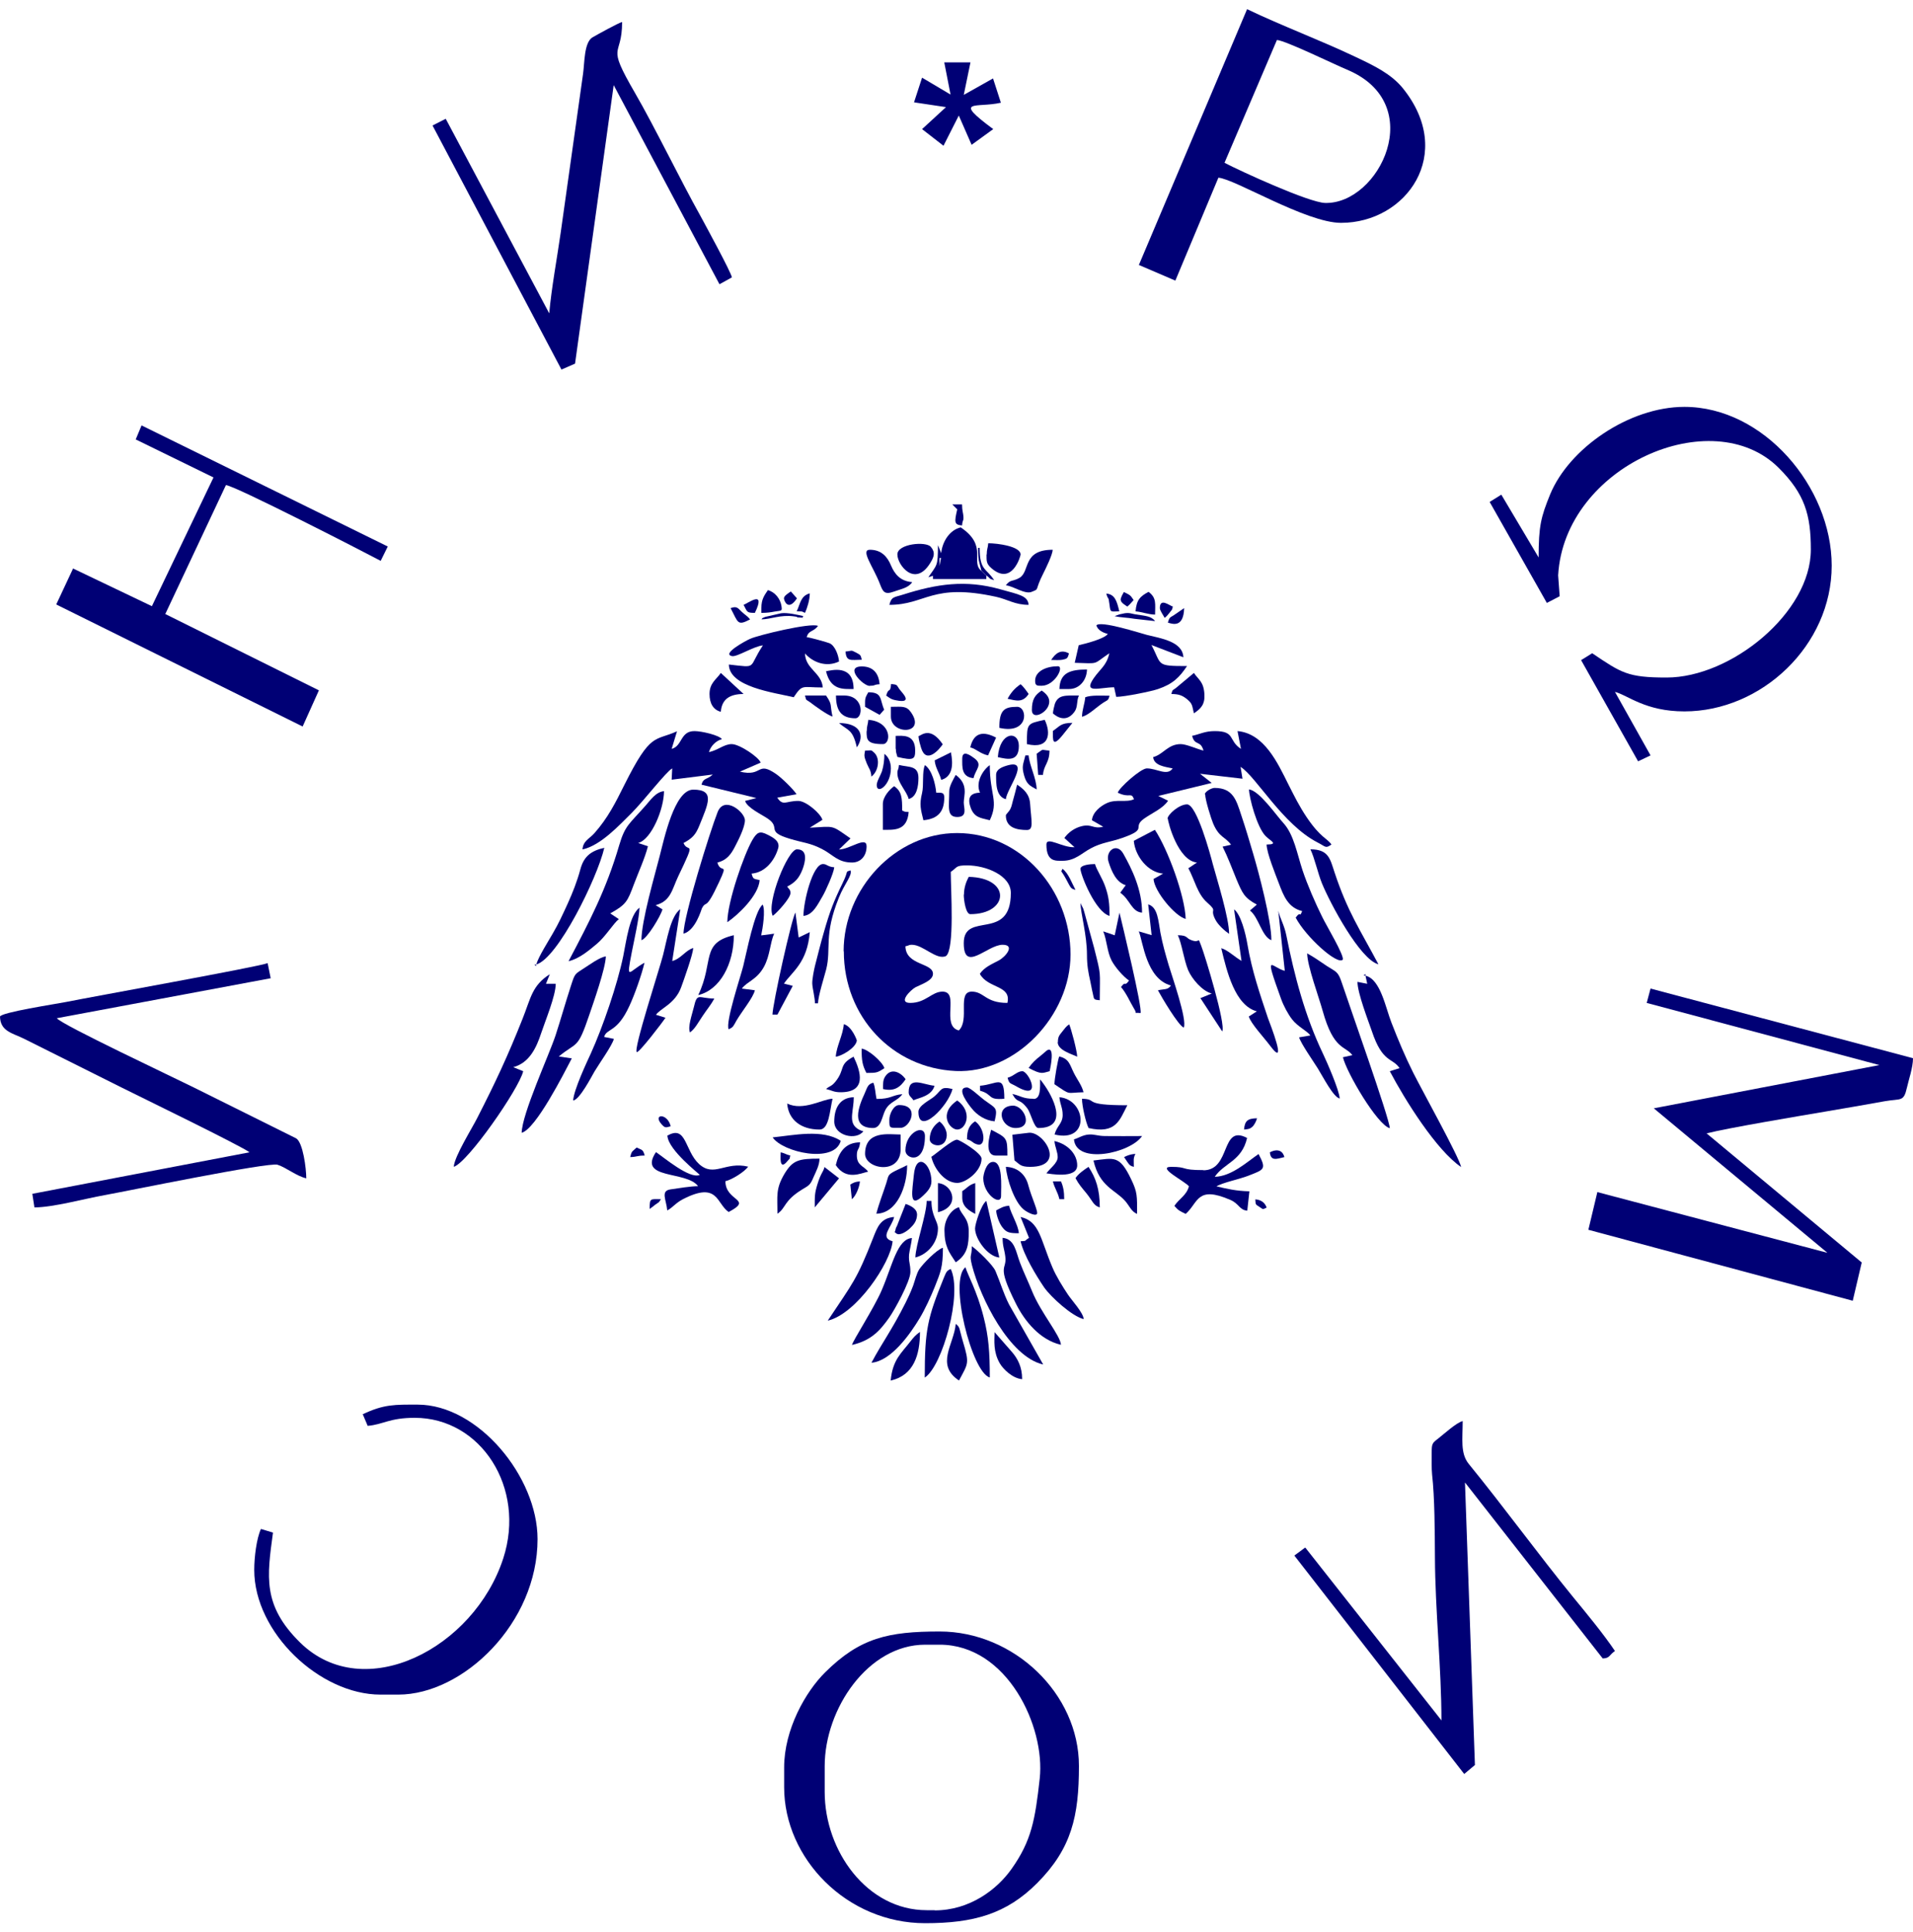 <?xml version="1.0" encoding="UTF-8"?> <!-- Creator: CorelDRAW 2017 --> <svg xmlns="http://www.w3.org/2000/svg" xmlns:xlink="http://www.w3.org/1999/xlink" xml:space="preserve" width="100mm" height="101mm" style="shape-rendering:geometricPrecision; text-rendering:geometricPrecision; image-rendering:optimizeQuality; fill-rule:evenodd; clip-rule:evenodd" viewBox="0 0 10000 10100"> <defs> <style type="text/css"> <![CDATA[ .fil0 {fill:#000075} ]]> </style> </defs> <g id="Слой_x0020_1">  <g id="_2148544294416"> <path class="fil0" d="M5038 4931c0,157 123,8 203,8 67,0 17,62 -20,82 -40,21 -76,36 -99,70 42,78 166,58 144,152 -116,0 -121,-59 -186,-59 -79,0 -9,147 -68,203 -95,-25 6,-203 -85,-203 -57,0 -87,59 -169,59 -66,0 2,-68 28,-82 29,-15 91,-34 91,-70 0,-59 -142,-43 -144,-144 23,-5 16,-8 34,-8 59,0 128,82 178,59 46,-34 25,-348 25,-440 36,-24 23,-34 85,-34 100,0 229,53 229,144 0,257 -246,93 -246,262zm-627 42c0,344 255,611 585,626 311,14 600,-287 600,-609 0,-339 -260,-635 -593,-635 -323,0 -593,291 -593,618z"></path> <path class="fil0" d="M9551 6549l18 5 -18 -5zm0 0l-1201 -317 -47 197 1382 371 47 -200 -811 -675c109,-28 491,-92 621,-114 103,-17 202,-35 310,-54 85,-15 99,5 116,-70 9,-41 32,-106 32,-155l-1372 -364 -20 75 1216 325 -1179 226 906 754z"></path> <path class="fil0" d="M8044 2916l-196 -330 -61 38 299 528 67 -35 -8 -109c32,-571 807,-910 1154,-561 135,135 167,244 167,426 0,330 -417,669 -754,669 -204,0 -236,-24 -389,-127l-58 36 298 529 65 -31 -186 -332c67,17 158,102 363,102 403,0 770,-345 770,-762 0,-411 -356,-830 -770,-830 -289,0 -603,217 -702,458 -48,118 -60,165 -60,329z"></path> <path class="fil0" d="M4886 9986l-42 0c-311,0 -533,-309 -533,-618l0 -135c0,-300 227,-635 525,-635l76 0c354,0 553,430 523,700 -24,216 -43,325 -147,472 -77,109 -220,217 -402,217zm-787 -745l0 102c0,373 328,711 737,711 253,0 425,-48 586,-210 180,-181 218,-350 218,-612 0,-379 -341,-703 -728,-703 -269,0 -417,33 -599,214 -102,101 -214,298 -214,497z"></path> <path class="fil0" d="M6401 851l274 -642c45,3 299,127 366,155 427,178 169,704 -114,697 -84,-2 -440,-165 -526,-210zm-448 534l191 82 225 -538c84,5 459,236 641,236 342,0 600,-361 323,-704 -61,-75 -151,-118 -244,-162 -189,-90 -384,-162 -570,-251l-566 1338z"></path> <path class="fil0" d="M2871 1638l-541 -1017 -69 35 674 1276 71 -31 202 -1456 553 1041 65 -36c-6,-30 -139,-274 -165,-322 -103,-184 -240,-467 -341,-641 -156,-269 -68,-178 -68,-372 -20,5 -132,67 -156,81 -43,28 -40,132 -48,189l-117 831c-19,133 -49,294 -60,423z"></path> <path class="fil0" d="M7536 8995l-713 -905 -57 42 888 1142 56 -47 -52 -1477 720 920c38,-1 33,-18 64,-39 -59,-88 -149,-197 -218,-281 -185,-227 -361,-470 -547,-698 -44,-55 -31,-130 -31,-223 -33,8 -98,68 -129,92 -31,24 -33,26 -33,77 0,33 -1,78 2,109 14,125 14,297 15,434 1,276 34,577 34,855z"></path> <path class="fil0" d="M0 5312c0,81 68,89 127,119l508 254c86,43 637,311 669,339l-1135 217 11 71c98,0 264,-46 366,-64 107,-19 859,-174 905,-159 48,16 98,59 150,71 0,-51 -17,-187 -53,-209l-537 -267c-94,-47 -689,-327 -714,-361l1118 -209 -16 -79c-36,17 -925,177 -1053,203 -50,10 -346,55 -346,77z"></path> <path class="fil0" d="M709 2297l407 199 -322 673 -412 -197 -88 188 1288 638 85 -189 -803 -399 317 -674c45,2 717,347 809,396l37 -75 -1287 -633 -30 72z"></path> <path class="fil0" d="M1897 7395l25 59c82,-7 113,-42 246,-42 346,0 582,366 463,734 -153,472 -729,768 -1062,441 -198,-195 -173,-345 -142,-575l-63 -19c-23,50 -35,147 -35,214 0,328 343,652 660,652l93 0c339,0 728,-373 728,-813 0,-325 -310,-703 -627,-703 -117,0 -176,-3 -288,51z"></path> <path class="fil0" d="M3048 4440c94,-22 190,-127 252,-188 66,-66 182,-218 214,-235l-3 59 215 -27c-30,28 -49,16 -59,53l287 70 -59 15c10,36 89,72 119,93 71,49 -15,66 115,105 69,21 105,21 167,53 59,30 83,71 158,71 45,0 76,-34 76,-85 0,-55 -87,16 -144,17l60 -58c-104,-72 -79,-63 -213,-56l66 -41c-8,-32 -85,-99 -126,-99 -66,0 -79,29 -110,-17l101 -18c-19,-28 -75,-83 -106,-105 -104,-72 -68,16 -190,-13l108 -47c-7,-27 -110,-97 -151,-97 -40,0 -70,31 -119,42 8,-31 37,-60 68,-68 -16,-21 -106,-42 -144,-42 -75,0 -62,78 -119,93l28 -92c-117,53 -136,2 -274,278 -48,96 -87,175 -159,256 -24,27 -58,39 -61,83z"></path> <path class="fil0" d="M6232 3848c14,53 44,20 59,76 -33,-8 -89,-34 -119,-34 -67,0 -91,54 -144,68 4,45 64,51 102,59 -29,42 -82,0 -135,0 -32,0 -145,101 -152,127 64,31 69,-6 85,34 -40,19 -92,-2 -141,20 -34,15 -76,49 -79,90l59 34c-55,13 -58,-16 -112,-3 -39,9 -73,35 -91,62l53 48c-64,3 -147,-59 -147,-14 0,91 48,85 85,85 65,0 101,-41 147,-65 57,-31 104,-33 166,-55 137,-48 47,-53 112,-100 42,-30 99,-53 126,-94l-51 -25 279 -68 -61 -48 222 26 -10 -62c82,52 220,301 402,395 45,23 41,33 73,11 -22,-33 -56,-34 -129,-142 -39,-58 -64,-109 -97,-174 -54,-108 -125,-265 -265,-277l18 93c-68,-44 -27,-93 -137,-93 -52,0 -77,16 -119,25z"></path> <path class="fil0" d="M5732 3272c9,24 35,36 59,42 -19,26 -113,50 -152,59l-21 92c132,4 92,10 181,-50 -15,66 -47,80 -82,131 -57,83 33,47 107,47l11 50c43,0 185,-29 219,-41 76,-26 111,-60 151,-120 -166,0 -130,-5 -186,-110l167 64c-4,-83 -119,-99 -191,-117 -31,-8 -247,-78 -264,-49z"></path> <path class="fil0" d="M3988 3374c-81,121 -23,117 -178,100 2,117 233,146 339,171 47,-70 42,-51 152,-51 -6,-78 -91,-96 -93,-178 41,47 112,74 178,42 -3,-34 -21,-82 -49,-95 -11,-5 -105,-31 -120,-32 10,-38 35,-26 59,-59 -38,-18 -312,48 -356,68 -20,9 -151,79 -93,90 26,5 114,-52 161,-56z"></path> <path class="fil0" d="M6621 4415c1,45 46,155 63,200 26,69 49,130 123,148 -17,41 -4,-7 -34,34 53,101 217,249 246,220 10,-20 -87,-181 -107,-223 -36,-72 -78,-169 -103,-244 -28,-84 -45,-187 -100,-247 -37,-40 -127,-171 -180,-176 1,43 41,197 87,244 26,26 69,43 6,44z"></path> <path class="fil0" d="M2972 5025c56,-13 106,-56 147,-90 46,-38 89,-110 116,-130l-45 -30c84,-47 90,-62 124,-153 23,-61 58,-138 73,-198l-51 -17c70,-19 135,-179 135,-271 -43,4 -71,47 -95,74 -86,98 -108,103 -139,208 -68,233 -156,400 -265,607z"></path> <path class="fil0" d="M7070 5516l-50 11c19,80 179,353 245,371 -1,-50 -216,-654 -250,-758 -21,-64 -30,-58 -79,-90 -36,-24 -66,-46 -103,-66 1,66 61,228 81,300 58,209 118,181 156,233z"></path> <path class="fil0" d="M2727 5922c74,-20 220,-309 262,-389l-68 -10c97,-80 97,-33 160,-219 21,-62 84,-240 86,-304 -31,3 -86,44 -110,59 -54,35 -51,28 -73,96 -29,89 -52,172 -80,258 -35,105 -175,409 -177,509z"></path> <path class="fil0" d="M2371 6100c72,-19 343,-409 364,-500l-52 -21c85,-23 121,-102 147,-181 19,-58 75,-192 75,-255l-51 0 20 -50c-93,59 -99,124 -142,232 -79,199 -142,333 -236,517 -29,58 -119,200 -124,257z"></path> <path class="fil0" d="M7138 5101l9 42 -51 -10c0,58 57,205 75,257 56,169 108,138 145,194l-51 16c79,150 244,414 373,501 -13,-57 -203,-398 -251,-494 -43,-86 -78,-170 -113,-260 -31,-78 -57,-227 -135,-246z"></path> <path class="fil0" d="M4970 495l-150 -89 -42 129 167 25 -125 115 112 87 80 -158 67 153 113 -82c-217,-161 -87,-109 40,-138l-41 -127 -153 86 35 -170 -137 0 33 169z"></path> <path class="fil0" d="M3353 4915c30,-8 101,-127 110,-161l-36 -22c80,-21 86,-83 118,-150 98,-205 51,-118 28,-175 47,-25 64,-44 84,-94 44,-110 83,-185 -33,-185 -99,0 -153,261 -176,349 -25,98 -95,337 -95,439z"></path> <path class="fil0" d="M6300 4153c0,29 32,130 42,153 32,74 61,66 93,110l-44 10c27,54 51,118 73,172 31,73 41,96 106,131l-36 31c46,35 62,137 112,155 0,-105 -66,-353 -94,-448 -21,-71 -40,-136 -64,-207 -25,-76 -42,-141 -139,-141 -17,0 -51,20 -51,34z"></path> <path class="fil0" d="M6105 4280c0,18 53,220 152,229l-45 30c34,63 47,134 98,179 60,53 10,27 44,91 14,27 49,58 71,73 0,-83 -63,-283 -85,-364 -13,-51 -84,-313 -135,-313 -41,0 -102,53 -102,76z"></path> <path class="fil0" d="M3573 4881c63,-17 93,-126 96,-132 25,-48 16,22 90,-138 51,-109 8,-40 -9,-102 50,-12 72,-44 93,-85 14,-27 51,-98 51,-136 0,-42 -108,-132 -143,-42 -40,102 -178,545 -178,635z"></path> <path class="fil0" d="M6291 6117c-126,0 -77,-17 -169,-17 -80,0 78,79 93,102 -13,48 -52,65 -76,102 21,25 29,27 59,42 67,-59 57,-150 234,-73 46,20 47,53 88,56l11 -101c-71,-2 -116,-13 -172,-26 30,-19 121,-38 165,-55 84,-33 98,-33 55,-114 -59,40 -141,117 -229,119 49,-73 141,-81 169,-203 -140,-74 -82,169 -229,169z"></path> <path class="fil0" d="M3489 5939c6,74 164,196 169,203 -52,24 -187,-91 -229,-119 -97,145 160,96 220,178 -37,0 -105,11 -145,17 -52,8 -21,54 -16,110 31,-17 43,-39 84,-60 183,-93 172,24 237,68 131,-69 -17,-54 -17,-161 35,-8 101,-50 119,-76 -120,-29 -178,58 -257,-14 -76,-70 -65,-208 -167,-147z"></path> <path class="fil0" d="M2998 5753c34,-9 91,-119 110,-152 21,-36 92,-135 101,-170l-51 -10c13,-47 67,-20 132,-162 27,-58 64,-162 79,-226 -84,45 -97,103 -66,-57 10,-52 39,-180 40,-231 -52,38 -69,173 -85,253 -31,150 -107,371 -169,508 -23,50 -88,188 -93,246z"></path> <path class="fil0" d="M3480 5321l-51 -16c24,-34 99,-57 131,-142 15,-41 61,-170 64,-207 -40,11 -64,56 -110,68l42 -271c-51,37 -70,162 -90,240 -18,71 -158,499 -137,507 12,4 134,-155 150,-180z"></path> <path class="fil0" d="M6715 5075c-69,-18 -110,-107 -19,145 13,37 37,82 59,110 30,38 76,58 95,83l-59 10c9,32 75,126 98,163 29,47 80,148 114,157 -1,-42 -68,-194 -87,-234 -94,-196 -150,-409 -192,-620 -11,-54 -31,-83 -42,-128l34 313z"></path> <path class="fil0" d="M5453 7133l-178 -313c-30,-59 -44,-111 -71,-175 -14,-33 -96,-111 -124,-130 0,60 -14,39 1,100 44,171 195,477 371,518z"></path> <path class="fil0" d="M6491 5024c-34,-19 -75,-59 -107,-67 29,122 72,300 186,330l-42 27c10,36 80,111 110,151 98,132 -1,-118 -10,-143 -42,-125 -84,-248 -107,-384 -10,-60 -35,-158 -70,-184l39 270z"></path> <path class="fil0" d="M4556 7124c104,-9 204,-154 251,-232 29,-48 59,-114 80,-166 29,-74 42,-100 42,-203 -32,9 -105,84 -124,113 -14,22 -22,58 -32,86 -13,34 -25,60 -39,88 -74,147 -121,206 -178,313z"></path> <path class="fil0" d="M4454 7031c99,-23 145,-73 195,-144 25,-35 110,-188 110,-237 0,-46 -10,-52 -7,-91 2,-21 13,-62 15,-87 -77,6 -101,140 -158,273 -39,91 -149,261 -155,285z"></path> <path class="fil0" d="M5546 7031c-1,-47 -106,-169 -151,-281 -21,-52 -42,-94 -63,-149 -21,-53 -26,-124 -91,-130 0,45 9,58 14,97 10,75 -50,37 56,248 46,92 126,189 234,214z"></path> <path class="fil0" d="M3802 4821c56,-38 163,-139 169,-220 -33,-8 -34,-4 -42,-34 73,-6 121,-71 139,-133 10,-37 -27,-56 -55,-70 -43,-23 -57,-12 -81,29 -42,73 -130,321 -130,429z"></path> <path class="fil0" d="M4886 3001l-8 8 8 -8zm0 0l17 -25 -17 25zm25 -42l-8 17 8 -17zm0 0l0 -42 8 0 -8 42zm-59 59l25 -8 0 17 279 0 0 -17 -8 -8 -8 -8 -8 -8c-63,-46 36,-131 -110,-229 -56,13 -96,72 -102,135l-17 -42c0,114 -5,100 -51,169z"></path> <path class="fil0" d="M5927 4397c7,79 74,164 153,170l-50 28c4,64 111,194 168,209 -3,-117 -92,-362 -161,-466l-111 58z"></path> <path class="fil0" d="M4327 6904c148,-34 329,-301 339,-415 -71,-19 -4,-74 8,-127 -72,6 -88,54 -110,110 -86,219 -104,232 -237,432z"></path> <path class="fil0" d="M3810 5380c24,-9 26,-21 40,-45 28,-48 87,-119 96,-158l-68 -9c28,-38 77,-45 115,-113 33,-60 32,-127 54,-174l-68 9c8,-37 23,-130 8,-161 -43,32 -84,251 -102,322 -15,59 -94,294 -76,330z"></path> <path class="fil0" d="M5174 7201c0,-132 -6,-213 -32,-315 -35,-139 -87,-228 -95,-261 -89,65 33,551 127,576z"></path> <path class="fil0" d="M6021 4889l-68 -20c22,53 38,248 168,283 -17,24 -33,17 -68,25 18,34 107,185 135,195 19,-40 -62,-270 -79,-327 -17,-58 -31,-106 -43,-169 -11,-59 -13,-134 -64,-148l18 161z"></path> <path class="fil0" d="M5379 6471c-29,19 -8,15 -44,18 17,74 83,182 123,241 35,50 145,151 207,166 -3,-35 -62,-97 -83,-129 -26,-39 -61,-95 -80,-140 -64,-150 -67,-242 -167,-265l44 109z"></path> <path class="fil0" d="M4835 7201c92,-61 197,-438 135,-567 -24,9 -25,21 -37,48 -84,207 -99,268 -99,519z"></path> <path class="fil0" d="M7206 5042c-98,-185 -161,-274 -230,-482 -23,-69 -30,-120 -126,-120 21,43 39,125 60,177 44,108 200,399 295,424z"></path> <path class="fil0" d="M2803 5042c112,-30 319,-451 356,-610 -70,16 -107,45 -125,112 -18,66 -40,121 -66,179 -29,63 -47,103 -79,158 -20,35 -77,125 -85,160z"></path> <path class="fil0" d="M4869 6049c13,58 68,135 135,135 44,0 127,-61 127,-127 0,-29 -114,-98 -128,-99 -24,-1 -110,74 -135,90z"></path> <path class="fil0" d="M6334 5194l-59 24 114 174c20,-36 -90,-397 -110,-448 -20,-53 -3,-12 -48,-28 -36,-12 -18,-26 -74,-27 21,44 31,127 54,183 20,46 74,110 124,122z"></path> <path class="fil0" d="M4039 5304l25 0 80 -150 -46 -12c43,-63 122,-108 135,-269l-58 28 -17 -130c-18,23 -120,480 -120,534z"></path> <path class="fil0" d="M5826 4889l-59 -20c19,45 20,107 44,153 18,34 61,84 91,104 -27,37 -15,-3 -42,34 28,32 49,82 67,111 23,36 -8,20 35,25 11,-25 -96,-466 -110,-525l-25 119z"></path> <path class="fil0" d="M4649 3162c192,0 221,-116 558,-42 60,13 98,42 170,42 -4,-48 -51,-54 -147,-81 -182,-52 -335,-28 -508,27 -46,15 -62,9 -73,54z"></path> <path class="fil0" d="M5716 6067c32,139 116,153 167,213 20,23 32,55 61,66 0,-94 2,-113 -31,-181 -61,-128 -89,-111 -198,-98z"></path> <path class="fil0" d="M4064 6345c45,-30 32,-67 128,-126 37,-23 42,-21 61,-66 14,-32 30,-60 31,-96 -109,0 -140,8 -183,79 -47,79 -37,116 -37,208z"></path> <path class="fil0" d="M5038 4677c0,30 11,102 34,102 202,0 216,-190 -8,-195 -13,24 -25,56 -25,93z"></path> <path class="fil0" d="M5292 5932l11 134c27,20 30,34 82,34 192,0 69,-188 -8,-178l-84 10z"></path> <path class="fil0" d="M4522 6032c0,80 186,113 186,-25l0 -76c-60,0 -186,-24 -186,102z"></path> <path class="fil0" d="M5885 4627l-29 40c51,35 59,100 114,104 0,-120 -53,-228 -98,-308 -34,-61 -96,-15 -77,43 16,51 41,108 91,122z"></path> <path class="fil0" d="M3650 5202c115,-27 186,-165 186,-313 -175,41 -102,137 -186,313z"></path> <path class="fil0" d="M4039 5946c52,78 323,139 356,18 -95,-63 -247,-29 -356,-18z"></path> <path class="fil0" d="M4039 4788c20,-13 93,-92 93,-119 0,-19 -7,-19 -17,-34 41,-22 61,-42 80,-90 14,-37 31,-105 -29,-105 -48,0 -160,279 -127,347z"></path> <path class="fil0" d="M4937 6430c0,86 24,116 59,169 62,-41 68,-92 68,-161 0,-73 -40,-86 -51,-127 -41,11 -76,65 -76,119z"></path> <path class="fil0" d="M5614 5956c11,134 295,73 356,-17 -65,0 -131,1 -195,0 -41,-1 -53,-10 -83,-8 -32,2 -55,19 -77,25z"></path> <path class="fil0" d="M4564 5897c43,0 47,-64 65,-96 24,-44 63,-45 88,-81 -56,5 -57,25 -135,25 -6,-26 -7,-65 -17,-85 -30,8 -31,25 -45,56 -32,69 -75,181 45,181z"></path> <path class="fil0" d="M5690 5897c144,33 163,-42 203,-119 -244,0 -148,-32 -237,-34 0,39 21,127 34,152z"></path> <path class="fil0" d="M5402 5744c-55,0 -65,-15 -110,-25 29,54 35,18 78,75 19,25 35,103 58,103 164,0 74,-168 24,-235 -7,-10 -9,-12 -15,-19 0,41 4,102 -34,102z"></path> <path class="fil0" d="M4115 5770c7,85 73,135 169,135 50,0 53,-97 68,-161 -52,1 -153,66 -237,25z"></path> <path class="fil0" d="M4259 5245l17 0c1,-39 32,-136 43,-178 27,-109 -14,-176 66,-374 30,-75 71,-116 61,-143 -32,12 -5,-8 -42,68 -45,92 -66,146 -96,251 -18,61 -33,123 -48,181 -5,20 -15,71 -14,92 1,25 14,73 14,103z"></path> <path class="fil0" d="M5258 3060c38,3 100,49 135,34 44,-18 12,-1 62,-99 13,-26 46,-93 48,-121 -160,0 -117,114 -174,147 -35,20 -48,7 -71,39z"></path> <path class="fil0" d="M4767 3043c-60,-5 -90,-41 -109,-86 -19,-46 -50,-83 -111,-83 -51,0 18,89 52,177 16,41 23,60 73,42 41,-15 75,-19 96,-49z"></path> <path class="fil0" d="M4691 2899c0,55 92,174 172,44 19,-31 28,-54 3,-84 -26,-31 -175,-16 -175,39z"></path> <path class="fil0" d="M5123 4144c-57,1 -66,33 -48,81 19,48 49,51 99,63 48,-101 0,-130 0,-288 -34,23 -77,89 -51,144z"></path> <path class="fil0" d="M4826 4288c82,-7 110,-50 110,-119 0,-28 -15,-25 -42,-25 -4,-45 -22,-119 -59,-144 -16,33 -5,104 -15,146 -15,60 -7,85 7,142z"></path> <path class="fil0" d="M4615 4203l0 135c56,0 127,8 135,-93 -26,-2 -16,0 -34,-8 0,-66 -2,-100 -42,-127 -23,16 -59,55 -59,93z"></path> <path class="fil0" d="M5157 2899c0,34 -1,48 24,70 109,97 154,-62 154,-70 0,-43 -120,-59 -169,-59 -2,26 -8,30 -8,59z"></path> <path class="fil0" d="M4200 4788c49,-4 74,-59 100,-103 15,-25 58,-120 61,-151 -37,-3 -37,-17 -59,-17 -54,0 -102,196 -102,271z"></path> <path class="fil0" d="M5258 4263c0,66 61,76 110,76 37,0 23,-46 17,-135 -3,-53 -34,-79 -68,-102 -7,30 -16,61 -23,87 -5,18 -5,24 -12,39 -8,17 -24,28 -24,35z"></path> <path class="fil0" d="M5648 4542c0,30 78,226 152,246 0,-64 -4,-99 -21,-149 -15,-46 -47,-92 -55,-122 -26,0 -76,5 -76,25z"></path> <path class="fil0" d="M5258 6100c6,69 45,182 92,222 14,12 58,37 70,25 10,-10 -28,-87 -45,-152 -13,-51 -52,-93 -117,-95z"></path> <path class="fil0" d="M4581 6345c109,-2 161,-144 161,-254 -22,12 -47,22 -68,33 -34,19 -29,22 -41,61 -17,53 -39,108 -52,160z"></path> <path class="fil0" d="M5013 7217c48,-91 56,-86 20,-206 -20,-67 -13,-72 -37,-90 -9,107 -108,213 17,296z"></path> <path class="fil0" d="M5097 6422c0,55 66,147 127,152 -23,-98 -45,-198 -68,-296 -28,20 -59,122 -59,144z"></path> <path class="fil0" d="M4784 6574c63,-15 119,-76 119,-152 0,-39 -34,-63 -34,-144l-25 0c0,69 -58,231 -59,296z"></path> <path class="fil0" d="M5749 5228c0,-159 9,-119 -30,-274l-49 -179c0,-2 -7,-23 -8,-26l-14 -28c1,54 34,166 34,271 0,55 7,92 17,136 5,21 7,39 13,63 8,34 2,35 38,38z"></path> <path class="fil0" d="M6122 3628c41,0 59,8 83,27 30,25 26,34 36,74 36,-24 58,-46 55,-99 -4,-67 -30,-75 -55,-112l-92 77c-18,15 -19,6 -26,33z"></path> <path class="fil0" d="M4361 5863c0,76 116,100 152,51 -13,-3 -30,-11 -39,-20 -38,-34 -11,-91 -11,-158 -72,2 -102,55 -102,127z"></path> <path class="fil0" d="M4318 5693c30,7 40,17 76,17 138,0 106,-107 68,-186 -81,43 -41,65 -96,132 -20,24 -28,20 -48,37z"></path> <path class="fil0" d="M3709 3628c0,50 20,83 59,93 5,-66 47,-93 119,-93l-119 -110c-23,34 -59,52 -59,110z"></path> <path class="fil0" d="M5555 5829c0,45 -32,58 -42,102 188,45 165,-183 25,-195 3,37 17,54 17,93z"></path> <path class="fil0" d="M4657 7217c121,-28 152,-136 152,-254 -23,16 -34,29 -51,51 -46,60 -92,94 -102,203z"></path> <path class="fil0" d="M5512 5668c89,60 58,44 152,42 -9,-37 -34,-67 -51,-102 -21,-42 -24,-73 -76,-85 -7,15 -25,118 -25,144z"></path> <path class="fil0" d="M4369 6091c54,81 129,43 169,34 -22,-30 -59,-31 -59,-85 0,-37 13,-26 17,-68 -76,0 -111,50 -127,119z"></path> <path class="fil0" d="M5343 7209c0,-63 -23,-106 -53,-141l-91 -104c-1,47 -7,102 26,161 19,34 69,81 118,85z"></path> <path class="fil0" d="M5529 6049c0,32 -42,60 -59,85 14,1 161,31 161,-42 0,-56 -46,-110 -119,-127 3,32 17,57 17,85z"></path> <path class="fil0" d="M5199 5863c18,-76 7,-67 -56,-114 -18,-13 -71,-64 -88,-64 -65,0 16,99 25,110 28,35 71,63 119,67z"></path> <path class="fil0" d="M4962 4136c0,81 -15,135 42,135 55,0 34,-47 34,-76 0,-37 26,-94 -42,-144 -11,20 -34,58 -34,85z"></path> <path class="fil0" d="M4869 6176c0,-96 -81,-156 -92,-33 -7,77 -30,182 48,108 19,-18 44,-42 44,-75z"></path> <path class="fil0" d="M4801 5812c0,130 157,-31 178,-119 -64,-15 -54,4 -96,40 -23,19 -82,46 -82,79z"></path> <path class="fil0" d="M5140 6159c0,86 93,148 93,93 0,-53 10,-178 -42,-178 -37,0 -51,69 -51,85z"></path> <path class="fil0" d="M4691 4042c0,50 48,92 59,135 43,-11 51,-68 51,-110 0,-66 -49,-55 -102,-68 -3,34 -8,20 -8,42z"></path> <path class="fil0" d="M5207 4051c0,45 -1,113 51,127 4,-54 135,-216 3,-175 -26,8 -54,20 -54,48z"></path> <path class="fil0" d="M5622 6159c17,32 33,50 57,79 34,42 36,64 70,74 0,-95 -21,-155 -59,-212 -24,16 -52,35 -68,59z"></path> <path class="fil0" d="M4657 3746c0,97 185,95 106,-21 -25,-37 -48,-30 -106,-30l0 51z"></path> <path class="fil0" d="M5224 3805c156,36 149,-110 93,-110 -70,0 -93,19 -93,110z"></path> <path class="fil0" d="M5504 3729c1,1 61,62 112,-7 20,-27 10,-57 24,-86 -71,0 -108,-5 -126,44 -4,13 -9,36 -10,49z"></path> <path class="fil0" d="M4471 3755c42,0 47,-119 -59,-119l-42 0c0,77 26,119 102,119z"></path> <path class="fil0" d="M5368 3890c121,29 126,-59 93,-127 -92,21 -93,16 -93,127z"></path> <path class="fil0" d="M4259 6312l127 -152 -76 -59c-7,28 -18,28 -37,90 -15,49 -14,62 -14,122z"></path> <path class="fil0" d="M5309 5897c97,0 44,-119 -15,-117 -95,3 -61,117 15,117z"></path> <path class="fil0" d="M5004 5905c46,0 83,-92 0,-152 -101,68 -40,152 0,152z"></path> <path class="fil0" d="M4649 5854c0,47 0,42 59,42 50,0 103,-119 -8,-119 -29,0 -51,47 -51,76z"></path> <path class="fil0" d="M4530 3822c0,45 1,68 85,68 44,0 48,-117 -76,-127 -2,26 -8,30 -8,59z"></path> <path class="fil0" d="M4733 6015c0,44 102,76 102,-76 0,-66 -102,-21 -102,76z"></path> <path class="fil0" d="M4683 3915c0,23 4,23 8,42 84,20 93,13 93,-34 0,-88 -70,-76 -102,-76l0 68z"></path> <path class="fil0" d="M3607 5397c26,-18 46,-57 66,-86 23,-35 41,-54 61,-91 -82,0 -89,-34 -107,45 -10,41 -33,104 -20,133z"></path> <path class="fil0" d="M4793 6345c0,-26 -38,-45 -59,-51l-46 117c-1,3 -4,3 -7,18 -3,18 -10,6 3,18 17,16 53,-8 70,-23 22,-21 40,-40 40,-79z"></path> <path class="fil0" d="M4318 3509c24,101 91,93 144,93 0,-134 -121,-96 -144,-93z"></path> <path class="fil0" d="M5538 3602l51 0c54,0 92,-47 93,-102 -86,0 -142,16 -144,102z"></path> <path class="fil0" d="M5207 6328c3,31 17,67 32,87 22,29 38,32 87,32 -4,-45 -40,-98 -51,-144 -32,3 -45,13 -68,25z"></path> <path class="fil0" d="M5207 6041l59 0c0,-93 -2,-92 -85,-135 -6,25 -40,135 25,135z"></path> <path class="fil0" d="M5216 3958c49,11 110,27 110,-59 0,-79 -99,-78 -110,59z"></path> <path class="fil0" d="M4801 3848c2,23 9,45 14,62 27,87 94,9 113,-19 -65,-96 -111,-47 -127,-42z"></path> <path class="fil0" d="M4369 5524c29,-2 106,-46 110,-85 0,-1 -25,-73 -68,-85 -5,59 -38,114 -42,169z"></path> <path class="fil0" d="M5072 3907c33,9 51,33 93,42l42 -93c-63,-33 -116,-31 -135,51z"></path> <path class="fil0" d="M5529 5448c0,42 72,62 102,76 -1,-32 -32,-147 -42,-169 -17,11 -23,22 -37,39 -14,18 -22,25 -22,54z"></path> <path class="fil0" d="M4547 3585c32,0 16,-6 51,-8 -5,-63 -39,-93 -93,-93 -93,0 6,102 42,102z"></path> <path class="fil0" d="M4530 5609c52,0 57,-1 93,-25 -9,-32 -85,-99 -119,-102 0,63 4,86 25,127z"></path> <path class="fil0" d="M3980 3179l0 25c31,0 48,-3 70,-7 37,-6 39,-1 35,-29 -6,-38 -34,-73 -71,-83 -18,27 -34,47 -34,93z"></path> <path class="fil0" d="M5411 3560c0,26 12,25 34,25 69,0 120,-102 85,-102 -59,0 -119,25 -119,76z"></path> <path class="fil0" d="M5377 5583c70,37 72,26 110,17 4,-19 29,-135 -14,-109 0,0 -26,22 -33,28 -26,20 -46,39 -63,64z"></path> <path class="fil0" d="M5936 3196c36,3 63,16 102,17 0,-56 9,-87 -34,-119 -43,23 -63,41 -68,102z"></path> <path class="fil0" d="M4903 6337c119,-28 79,-146 0,-152l0 152z"></path> <path class="fil0" d="M4750 5710c0,20 14,25 25,42 27,-13 95,-21 110,-76 -59,-5 -135,-53 -135,34z"></path> <path class="fil0" d="M4886 3975c3,39 25,65 34,102 81,-22 52,-130 51,-144l-85 42z"></path> <path class="fil0" d="M4352 3746c-15,-64 1,-59 -34,-110l-110 0c8,30 3,18 25,34 26,20 92,68 119,76z"></path> <path class="fil0" d="M5673 3645c-3,36 -16,63 -17,102 36,-9 72,-48 112,-74 21,-14 25,-9 32,-36 -44,0 -95,-4 -127,8z"></path> <path class="fil0" d="M5394 3712c0,51 71,20 87,-24 13,-36 -9,-60 -36,-78 -34,23 -51,45 -51,102z"></path> <path class="fil0" d="M5267 5634c9,34 14,27 42,43 145,86 69,-77 35,-77 -26,0 -44,25 -76,34z"></path> <path class="fil0" d="M4615 5693c59,14 90,-8 119,-51 -23,-34 -75,-64 -107,-14 -12,19 -11,37 -11,65z"></path> <path class="fil0" d="M4860 5956c0,36 83,54 89,-18 2,-28 -17,-60 -38,-75 -27,18 -51,48 -51,93z"></path> <path class="fil0" d="M5030 6227l0 17 0 17c0,48 36,68 68,85l0 -161c-32,8 -44,27 -68,42z"></path> <path class="fil0" d="M4522 3670l0 25 76 42 24 -27c-24,-54 -8,-91 -83,-91 -9,17 -17,25 -17,51z"></path> <path class="fil0" d="M5030 3966c0,43 -5,96 59,102 11,-48 51,-70 3,-105 -18,-13 -62,-46 -62,3z"></path> <path class="fil0" d="M5123 5677l0 25c70,19 36,50 127,42 0,-132 -36,-75 -127,-68z"></path> <path class="fil0" d="M5055 5956c29,8 26,18 51,26 51,18 44,-84 -9,-120 -29,19 -42,44 -42,93z"></path> <path class="fil0" d="M4657 4017c0,-34 -14,-62 -34,-76 0,32 -4,62 -12,89 -7,22 -28,54 -28,74 0,52 74,1 74,-87z"></path> <path class="fil0" d="M5419 4127c-1,-58 -38,-126 -42,-178l-17 0c-11,48 -21,55 -6,107 13,44 30,52 65,71z"></path> <path class="fil0" d="M4556 4059c35,-26 47,-93 14,-124 -19,-18 -14,-11 -48,-11 -6,30 -4,33 9,67 11,27 22,35 24,69z"></path> <path class="fil0" d="M5419 3941l8 110 25 0c4,-53 34,-62 34,-127 -51,-4 -26,-11 -68,17z"></path> <path class="fil0" d="M4632 3636c19,13 25,20 52,25 94,19 30,-41 20,-55 -19,-25 -9,-27 -46,-30 -4,51 -13,15 -25,59z"></path> <path class="fil0" d="M5267 3653c45,10 79,22 110,-25 -10,-15 -29,-41 -42,-51 -30,20 -50,43 -68,76z"></path> <path class="fil0" d="M5504 3822c0,43 -5,89 49,23l53 -66c-62,0 -66,18 -102,42z"></path> <path class="fil0" d="M4479 3907c43,-62 18,-127 -93,-127 47,41 71,30 93,127z"></path> <path class="fil0" d="M3819 3179c40,75 34,95 102,59 -13,-17 -25,-22 -44,-40 -21,-21 -27,-30 -57,-19z"></path> <path class="fil0" d="M5826 3221c35,8 66,7 105,14l107 12c-20,-27 -52,-27 -101,-35 -21,-3 -31,-10 -58,-6 -1,0 -24,5 -28,6l-24 9z"></path> <path class="fil0" d="M5004 2662c-16,69 -16,81 25,85 3,-35 9,-19 7,-49 -1,-16 -7,-28 -7,-61l-51 0 25 25z"></path> <path class="fil0" d="M3887 3162c20,37 15,42 59,42 61,-126 -39,-48 -59,-42z"></path> <path class="fil0" d="M6105 3255c20,5 82,32 85,-76 -16,11 -28,19 -45,31 -27,20 -31,11 -40,45z"></path> <path class="fil0" d="M4166 3196c33,1 20,-2 42,8 11,-24 25,-67 25,-102 -48,13 -49,53 -68,93z"></path> <path class="fil0" d="M5538 6269l25 0c0,-39 -5,-67 -17,-93l-42 0c8,35 24,52 34,93z"></path> <path class="fil0" d="M5851 3196c-13,-56 -24,-89 -68,-93 11,40 10,5 17,59 5,43 6,34 51,34z"></path> <path class="fil0" d="M6063 3179c0,13 18,37 25,51 11,-8 16,-15 25,-26 15,-21 11,-7 18,-33 -18,-5 -68,-48 -68,8z"></path> <path class="fil0" d="M5859 3137c0,14 24,27 34,34l9 -8c1,-1 3,-3 4,-4l20 -22c-19,-29 -20,-26 -51,-42 -6,11 -17,28 -17,42z"></path> <path class="fil0" d="M4420 3407c4,54 29,42 85,42 -7,-26 -5,-24 -31,-38 -28,-15 -19,-8 -54,-5z"></path> <path class="fil0" d="M4098 3128c0,9 20,72 68,0l-32 -36c-11,8 -36,22 -36,36z"></path> <path class="fil0" d="M3980 3238c51,-1 99,-25 169,-16 39,5 0,5 28,6 46,2 6,4 23,-7 -26,-6 -85,-20 -117,-15l-83 19c-27,11 -11,6 -20,14z"></path> <path class="fil0" d="M5495 3450c16,0 44,2 58,-1 25,-5 28,-7 35,-33 -43,-24 -71,0 -93,34z"></path> <path class="fil0" d="M4445 6193l8 76c20,-15 40,-63 42,-93 -26,2 -34,7 -51,17z"></path> <path class="fil0" d="M6638 6024c5,46 32,36 76,25 -16,-60 -76,-25 -76,-25z"></path> <path class="fil0" d="M3294 6049c38,-1 34,-8 76,-8 -9,-34 -14,-28 -42,-42l-9 8c-16,15 -17,11 -25,43z"></path> <path class="fil0" d="M6503 5905c22,-2 31,-3 44,-15 10,-9 20,-29 24,-44 -49,1 -64,13 -68,59z"></path> <path class="fil0" d="M5131 2984l8 8 8 8 8 8c25,16 11,17 42,25 -43,-65 -76,-50 -76,-169l-8 0c0,72 5,66 17,119z"></path> <path class="fil0" d="M3506 5888c-17,-71 -96,-65 -48,-11 19,22 23,17 48,11z"></path> <path class="fil0" d="M4132 6041c-26,-6 -25,-11 -51,-17 0,16 -10,102 36,45 19,-23 7,-1 14,-28z"></path> <path class="fil0" d="M5876 6049c29,43 27,44 51,51 0,-37 -4,-42 8,-68 -25,2 -41,8 -59,17z"></path> <path class="fil0" d="M5622 4652c-19,-35 -37,-88 -68,-110 -9,23 -11,-2 20,56 25,47 23,47 48,54z"></path> <path class="fil0" d="M6621 6312c-10,-27 -31,-40 -59,-42 2,29 0,25 21,39 23,15 16,14 38,4z"></path> <path class="fil0" d="M3396 6320c13,-9 15,-11 29,-22 23,-17 15,-6 30,-29 -56,0 -59,-7 -59,51z"></path> <polygon class="fil0" points="2803,5042 2794,5042 2801,5051 "></polygon> <polygon class="fil0" points="7138,5101 7138,5092 7128,5099 "></polygon> <polygon class="fil0" points="3963,3247 3945,3251 "></polygon> <polygon class="fil0" points="3980,3238 3963,3247 "></polygon> <polygon class="fil0" points="4843,3026 4825,3031 "></polygon> <polygon class="fil0" points="4852,3018 4843,3026 "></polygon> </g> </g> </svg> 